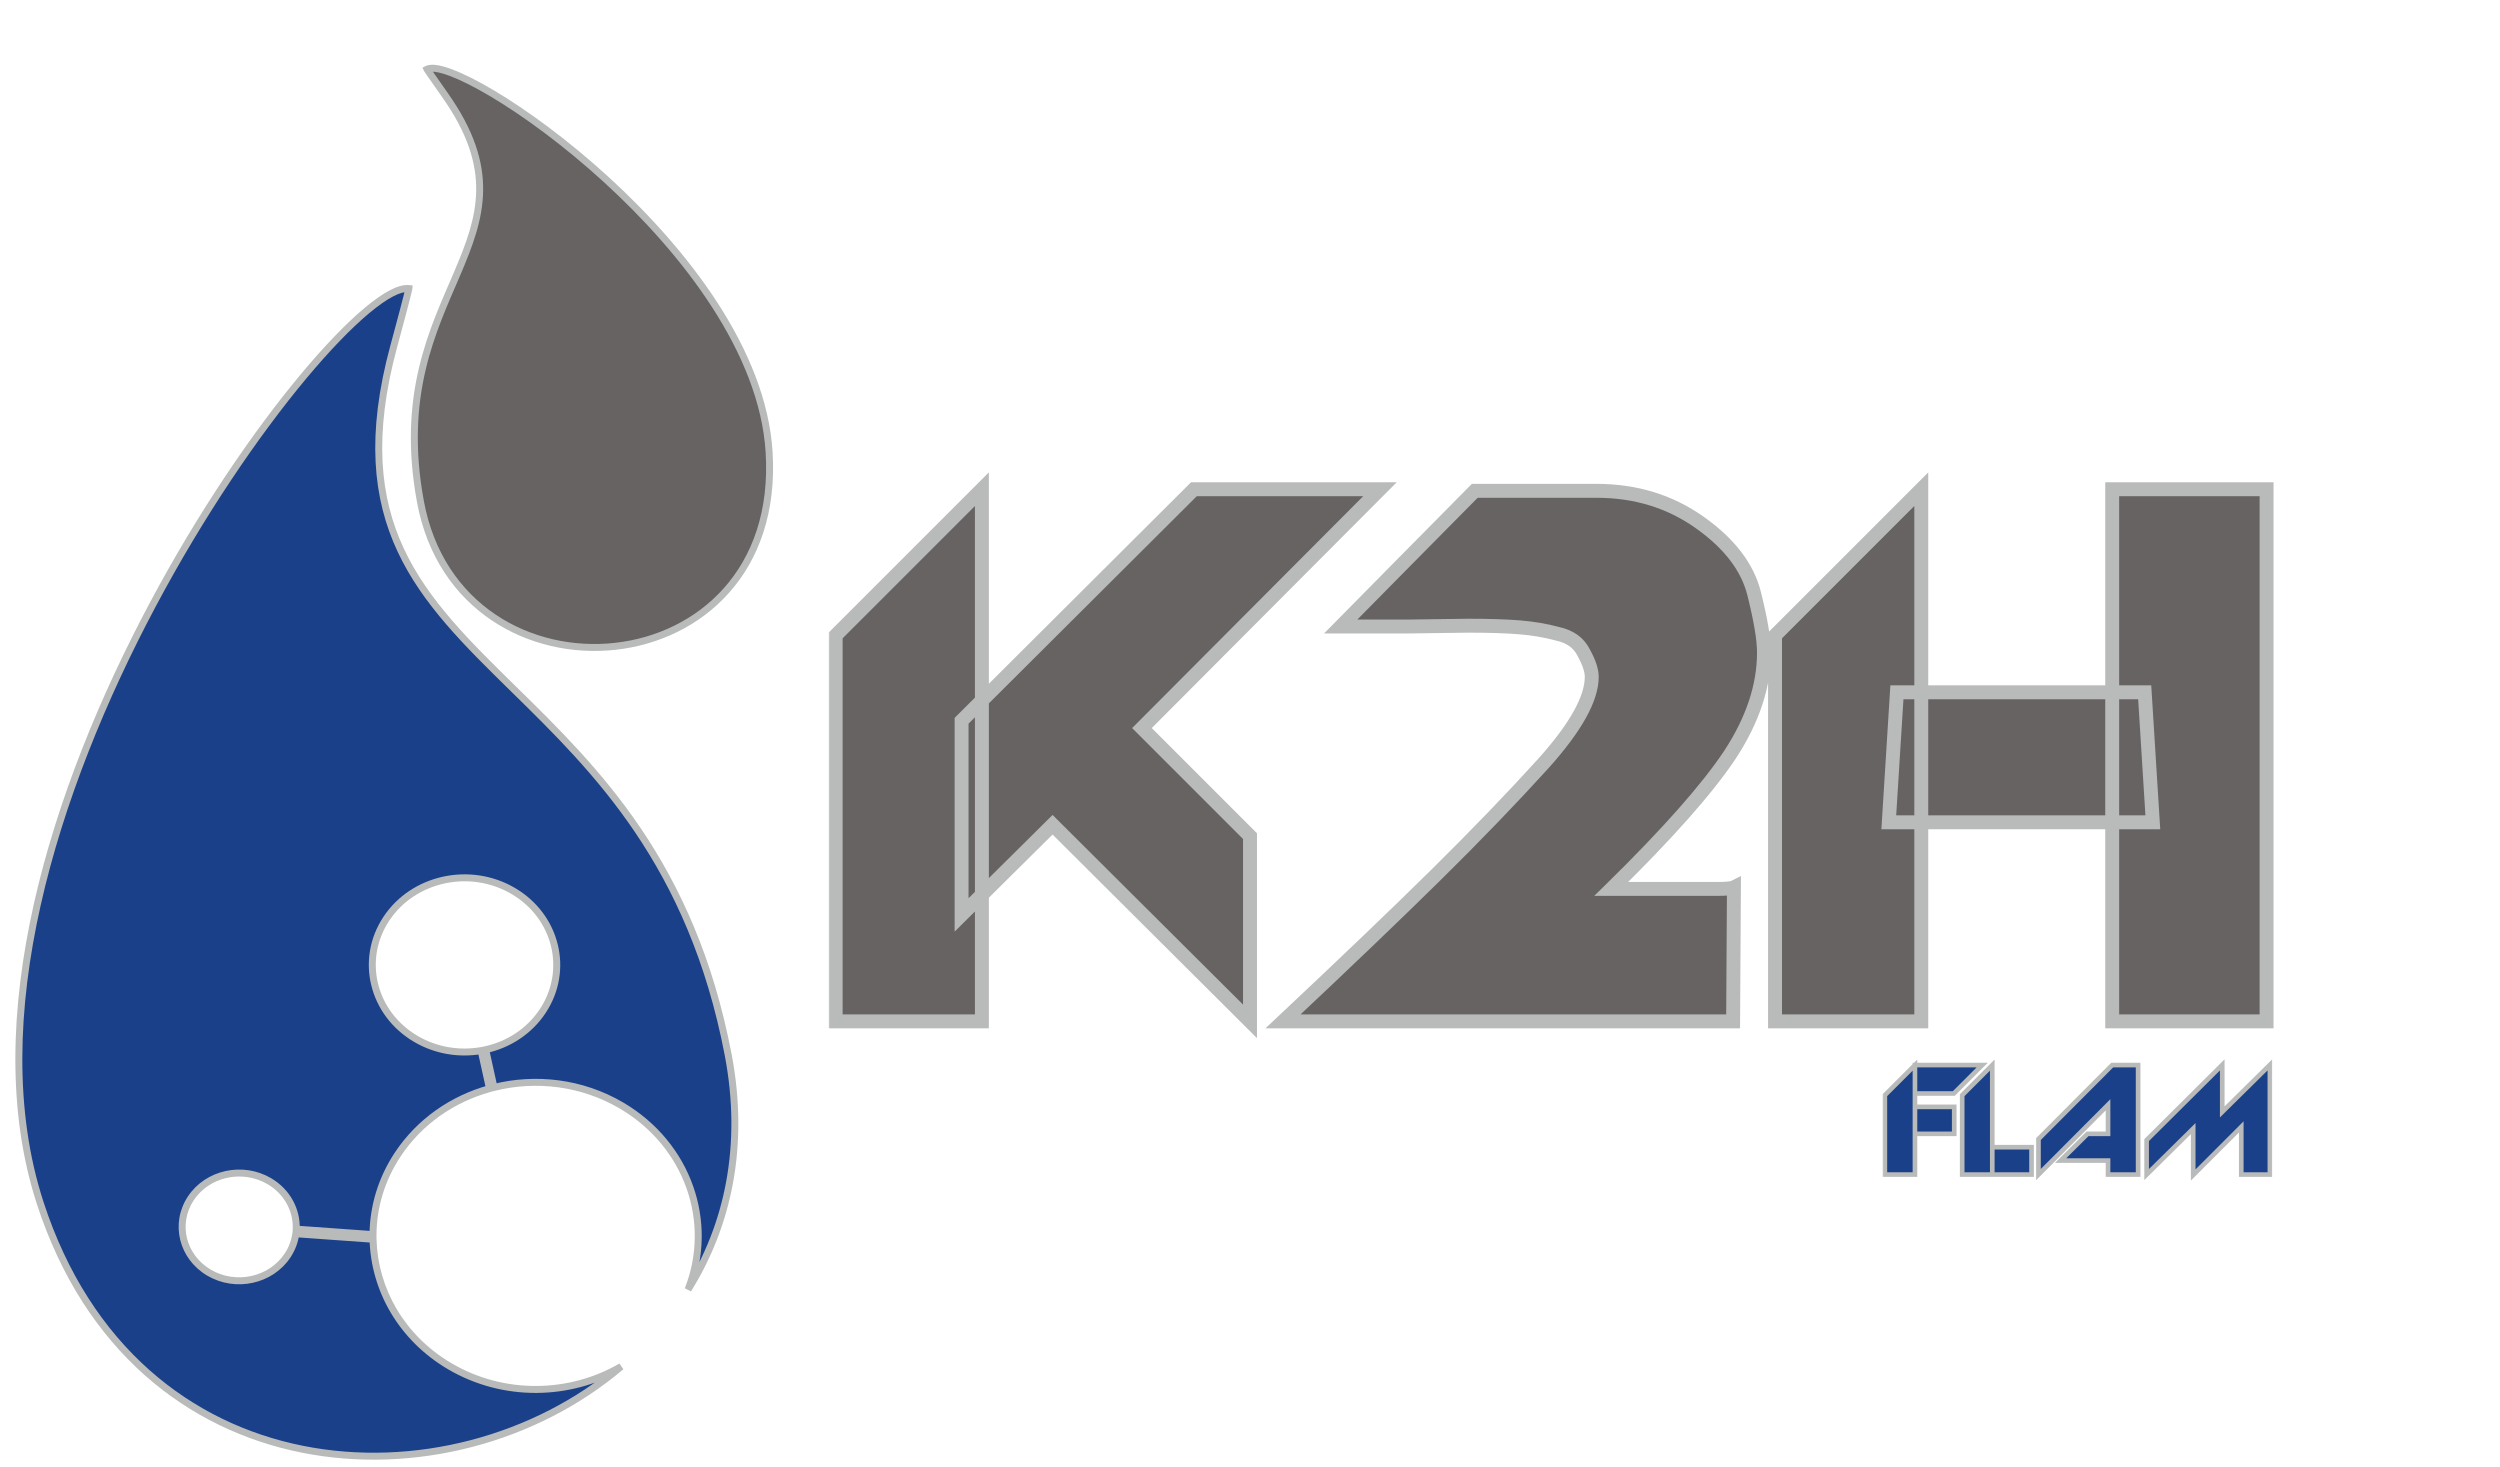 <?xml version="1.0" encoding="UTF-8"?>
<svg xmlns="http://www.w3.org/2000/svg" width="1077" height="632" viewBox="0 0 1077 632" fill="none">
  <g clip-path="url(#clip0_12_10)">
    <path fill-rule="evenodd" clip-rule="evenodd" d="M221.313 296.896C181.27 257.636 148.822 225.823 169.661 149.078C175.97 125.842 176.136 124.314 176.136 124.314C144.34 120.767 -33.824 360.634 17.267 518.108C58.275 644.502 193.762 651.36 267.583 588.713C245.672 601.472 217.101 602.298 193.754 588.579C172.912 576.332 161.239 555.436 160.708 533.875L127.428 531.496C126.996 534.709 125.841 537.887 123.911 540.817C116.741 551.701 101.585 555.035 90.06 548.263C78.535 541.492 75.005 527.18 82.175 516.296C89.345 505.411 104.501 502.078 116.026 508.849C123.808 513.421 127.945 521.432 127.604 529.503L160.691 531.868C160.778 520.095 164.196 508.197 171.263 497.468C180.701 483.142 194.996 473.407 210.885 468.981L207.268 452.593C197.889 454.216 187.865 452.675 179.131 447.543C160.502 436.598 154.795 413.462 166.386 395.869C177.976 378.276 202.474 372.887 221.104 383.832C239.733 394.778 245.44 417.913 233.849 435.507C228.074 444.274 219.092 450.011 209.229 452.205L212.819 468.471C230.824 463.979 250.677 466.236 267.741 476.263C296.55 493.191 307.839 526.644 296.403 555.538C313.536 528.052 321.217 493.711 313.691 454.36C297.946 372.03 256.669 331.56 221.313 296.896Z" fill="#1A4089"></path>
    <path d="M169.661 149.078L171.109 149.471L171.109 149.471L169.661 149.078ZM221.313 296.896L220.263 297.967L220.263 297.967L221.313 296.896ZM176.136 124.314L177.627 124.476L177.788 122.989L176.302 122.823L176.136 124.314ZM17.267 518.108L18.694 517.645L18.694 517.645L17.267 518.108ZM267.583 588.713L268.554 589.857L266.828 587.417L267.583 588.713ZM193.754 588.579L192.994 589.872L192.994 589.872L193.754 588.579ZM160.708 533.875L162.207 533.838L162.174 532.476L160.815 532.379L160.708 533.875ZM127.428 531.496L127.535 529.999L126.13 529.899L125.942 531.296L127.428 531.496ZM123.911 540.817L122.659 539.992L122.659 539.992L123.911 540.817ZM90.06 548.263L89.3 549.557L89.3 549.557L90.06 548.263ZM82.175 516.296L83.428 517.121L83.428 517.121L82.175 516.296ZM116.026 508.849L116.786 507.556L116.786 507.556L116.026 508.849ZM127.604 529.503L126.105 529.44L126.044 530.895L127.497 530.999L127.604 529.503ZM160.691 531.868L160.584 533.365L162.179 533.479L162.191 531.88L160.691 531.868ZM171.263 497.468L170.011 496.643L170.011 496.643L171.263 497.468ZM210.885 468.981L211.287 470.426L212.655 470.045L212.349 468.658L210.885 468.981ZM207.268 452.593L208.732 452.27L208.423 450.871L207.012 451.115L207.268 452.593ZM179.131 447.543L179.891 446.25L179.891 446.25L179.131 447.543ZM166.386 395.869L165.133 395.044L165.133 395.044L166.386 395.869ZM221.104 383.832L220.344 385.126L220.344 385.126L221.104 383.832ZM233.849 435.507L235.102 436.332L235.102 436.332L233.849 435.507ZM209.229 452.205L208.903 450.741L207.441 451.066L207.764 452.529L209.229 452.205ZM212.819 468.471L211.354 468.794L211.686 470.299L213.182 469.926L212.819 468.471ZM267.741 476.263L266.981 477.556L266.981 477.556L267.741 476.263ZM296.403 555.538L295.008 554.986L297.676 556.331L296.403 555.538ZM313.691 454.36L312.218 454.642L312.218 454.642L313.691 454.36ZM168.214 148.685C157.722 187.324 160.605 214.84 171.298 237.68C181.946 260.424 200.285 278.38 220.263 297.967L222.363 295.825C202.298 276.152 184.392 258.572 174.015 236.408C163.683 214.34 160.762 187.576 171.109 149.471L168.214 148.685ZM176.136 124.314C174.644 124.153 174.645 124.151 174.645 124.149C174.645 124.149 174.645 124.147 174.645 124.146C174.645 124.144 174.646 124.142 174.646 124.14C174.646 124.136 174.647 124.132 174.647 124.128C174.648 124.121 174.649 124.116 174.65 124.111C174.651 124.102 174.652 124.096 174.652 124.096C174.652 124.095 174.65 124.107 174.643 124.141C174.631 124.208 174.603 124.342 174.548 124.586C174.438 125.075 174.224 125.978 173.81 127.615C172.983 130.889 171.367 137.07 168.214 148.685L171.109 149.471C174.264 137.85 175.886 131.649 176.719 128.35C177.135 126.701 177.356 125.77 177.475 125.246C177.534 124.984 177.568 124.817 177.589 124.71C177.599 124.656 177.607 124.613 177.613 124.579C177.616 124.561 177.618 124.544 177.62 124.528C177.622 124.52 177.623 124.511 177.624 124.503C177.624 124.498 177.625 124.494 177.625 124.489C177.626 124.487 177.626 124.485 177.626 124.483C177.626 124.481 177.627 124.48 177.627 124.479C177.627 124.477 177.627 124.476 176.136 124.314ZM18.694 517.645C6.033 478.619 7.549 434.394 17.529 389.973C27.506 345.562 45.922 301.054 66.943 261.533C87.963 222.013 111.561 187.528 131.866 163.164C142.022 150.977 151.326 141.357 159.046 134.909C162.909 131.683 166.338 129.283 169.249 127.749C172.204 126.193 174.434 125.634 175.969 125.805L176.302 122.823C173.863 122.551 170.975 123.45 167.851 125.095C164.685 126.763 161.076 129.306 157.123 132.607C149.214 139.212 139.782 148.98 129.562 161.243C109.115 185.778 85.403 220.436 64.294 260.124C43.186 299.81 24.654 344.573 14.602 389.316C4.552 434.048 2.957 478.859 15.841 518.571L18.694 517.645ZM266.613 587.57C230.047 618.6 178.186 632.421 130.416 622.83C82.719 613.253 39.03 580.324 18.694 517.645L15.841 518.571C36.513 582.286 81.071 615.982 129.825 625.771C178.505 635.546 231.298 621.473 268.554 589.857L266.613 587.57ZM192.994 589.872C216.826 603.876 245.976 603.031 268.338 590.01L266.828 587.417C245.368 599.913 217.377 600.72 194.514 587.286L192.994 589.872ZM159.208 533.912C159.753 555.996 171.709 577.365 192.994 589.872L194.514 587.286C174.115 575.299 162.726 554.876 162.207 533.838L159.208 533.912ZM160.815 532.379L127.535 529.999L127.321 532.992L160.601 535.371L160.815 532.379ZM125.164 541.642C127.218 538.523 128.453 535.131 128.915 531.696L125.942 531.296C125.539 534.286 124.464 537.251 122.659 539.992L125.164 541.642ZM89.3 549.557C101.485 556.716 117.536 553.221 125.164 541.642L122.659 539.992C115.946 550.182 101.685 553.354 90.82 546.97L89.3 549.557ZM80.922 515.47C73.259 527.103 77.068 542.37 89.3 549.557L90.82 546.97C80.002 540.614 76.751 527.256 83.428 517.121L80.922 515.47ZM116.786 507.556C104.601 500.397 88.55 503.892 80.922 515.47L83.428 517.121C90.141 506.931 104.401 503.759 115.266 510.142L116.786 507.556ZM129.103 529.566C129.467 520.934 125.04 512.406 116.786 507.556L115.266 510.142C122.576 514.437 126.423 521.929 126.105 529.44L129.103 529.566ZM127.497 530.999L160.584 533.365L160.798 530.372L127.711 528.007L127.497 530.999ZM170.011 496.643C162.783 507.616 159.281 519.797 159.191 531.857L162.191 531.88C162.276 520.392 165.61 508.777 172.516 498.294L170.011 496.643ZM210.482 467.536C194.272 472.051 179.663 481.991 170.011 496.643L172.516 498.294C181.739 484.292 195.719 474.762 211.287 470.426L210.482 467.536ZM205.803 452.916L209.42 469.305L212.349 468.658L208.732 452.27L205.803 452.916ZM178.372 448.837C187.427 454.157 197.814 455.751 207.523 454.071L207.012 451.115C197.964 452.681 188.303 451.192 179.891 446.25L178.372 448.837ZM165.133 395.044C153.049 413.386 159.035 437.476 178.372 448.837L179.891 446.25C161.968 435.72 156.541 413.539 167.638 396.694L165.133 395.044ZM221.864 382.539C202.574 371.206 177.181 376.756 165.133 395.044L167.638 396.694C178.771 379.795 202.374 374.568 220.344 385.126L221.864 382.539ZM235.102 436.332C247.186 417.989 241.2 393.9 221.864 382.539L220.344 385.126C238.267 395.656 243.694 417.837 232.597 434.681L235.102 436.332ZM209.555 453.67C219.766 451.397 229.094 445.451 235.102 436.332L232.597 434.681C227.053 443.097 218.418 448.624 208.903 450.741L209.555 453.67ZM214.284 468.148L210.694 451.882L207.764 452.529L211.354 468.794L214.284 468.148ZM268.501 474.969C251.08 464.733 230.821 462.434 212.456 467.016L213.182 469.926C230.826 465.524 250.274 467.739 266.981 477.556L268.501 474.969ZM297.798 556.09C309.515 526.486 297.927 492.26 268.501 474.969L266.981 477.556C295.174 494.122 306.164 526.802 295.008 554.986L297.798 556.09ZM312.218 454.642C319.673 493.627 312.061 527.582 295.13 554.744L297.676 556.331C315.011 528.521 322.76 493.796 315.164 454.078L312.218 454.642ZM220.263 297.967C255.578 332.591 296.564 372.787 312.218 454.642L315.164 454.078C299.329 371.273 257.761 330.53 222.363 295.825L220.263 297.967Z" fill="#B9BABA"></path>
    <path d="M191.602 40.818C236.779 104.706 164.153 124.011 181.114 216.05C198.074 308.089 337.791 297.51 331.331 194.707C325.91 108.434 198.16 22.445 183.977 29.826C183.977 29.826 184.338 30.546 191.602 40.818Z" fill="#666362"></path>
    <path d="M181.114 216.05L182.588 215.777L182.588 215.777L181.114 216.05ZM191.602 40.818L192.827 39.951L192.827 39.951L191.602 40.818ZM331.331 194.707L332.828 194.612L331.331 194.707ZM183.977 29.826L182.637 30.499L181.973 29.177L183.285 28.495L183.977 29.826ZM179.639 216.322C171.068 169.814 185.173 141.598 195.56 117.288C200.755 105.127 204.952 94.092 205.137 82.185C205.322 70.34 201.532 57.459 190.378 41.685L192.827 39.951C204.26 56.12 208.333 69.611 208.136 82.23C207.941 94.788 203.511 106.31 198.318 118.466C187.925 142.791 174.198 170.246 182.588 215.777L179.639 216.322ZM332.828 194.612C334.466 220.674 326.836 241.014 314.09 255.352C301.362 269.67 283.616 277.904 265.169 279.935C228.278 283.997 188.285 263.239 179.639 216.322L182.588 215.777C190.904 260.899 229.249 280.871 264.842 276.953C282.636 274.994 299.668 267.06 311.85 253.358C324.014 239.675 331.427 220.142 329.835 194.802L332.828 194.612ZM190.378 41.685C186.744 36.546 184.832 33.79 183.826 32.316C183.324 31.579 183.044 31.156 182.887 30.914C182.809 30.792 182.758 30.711 182.724 30.654C182.707 30.626 182.692 30.601 182.679 30.578C182.672 30.566 182.665 30.554 182.659 30.542C182.655 30.535 182.652 30.529 182.648 30.522C182.646 30.518 182.644 30.515 182.643 30.511C182.642 30.509 182.641 30.507 182.64 30.505C182.639 30.504 182.638 30.503 182.638 30.502C182.637 30.501 182.637 30.499 183.977 29.826C185.317 29.152 185.317 29.151 185.316 29.149C185.316 29.149 185.315 29.147 185.314 29.146C185.313 29.144 185.312 29.143 185.312 29.141C185.31 29.137 185.308 29.134 185.306 29.131C185.303 29.125 185.3 29.119 185.298 29.114C185.293 29.105 185.289 29.099 185.287 29.095C185.283 29.087 185.283 29.088 185.29 29.099C185.303 29.122 185.337 29.177 185.406 29.284C185.544 29.497 185.809 29.897 186.305 30.624C187.296 32.077 189.196 34.818 192.827 39.951L190.378 41.685ZM183.285 28.495C184.596 27.813 186.313 27.769 188.122 28.028C189.985 28.294 192.198 28.92 194.683 29.847C199.66 31.704 205.92 34.843 212.99 39.053C227.14 47.481 244.688 60.296 261.95 76.037C296.394 107.447 330.079 150.859 332.828 194.612L329.835 194.802C327.163 152.283 294.262 109.563 259.929 78.255C242.803 62.638 225.416 49.947 211.455 41.632C204.469 37.471 198.379 34.429 193.634 32.659C191.258 31.772 189.267 31.223 187.697 30.998C186.074 30.766 185.131 30.916 184.669 31.157L183.285 28.495Z" fill="#B9BABA"></path>
  </g>
  <mask id="path-5-outside-1_12_10" maskUnits="userSpaceOnUse" x="357" y="203" width="623" height="245" fill="black">
    <rect fill="white" x="357" y="203" width="623" height="245"></rect>
    <path d="M360 273.75L423 210.75V440H360V273.75ZM414.25 310.5L514.35 210.75H594.5L491.95 313.65L538.5 360.2V440L453.45 355.3L414.25 394.15V310.5ZM552.724 440C579.558 414.8 601.491 393.8 618.524 377C635.791 359.967 651.308 343.867 665.074 328.7C678.841 313.3 685.724 300.933 685.724 291.6C685.724 288.8 684.558 285.3 682.224 281.1C680.124 276.9 676.391 274.217 671.024 273.05C665.891 271.65 660.408 270.717 654.574 270.25C648.741 269.783 641.391 269.55 632.524 269.55L606.624 269.9H577.574L603.474 243.65L635.324 211.45H687.824C704.624 211.45 719.441 216 732.274 225.1C745.108 234.2 752.924 244.467 755.724 255.9C758.524 267.1 759.924 275.5 759.924 281.1C759.924 295.567 755.024 310.267 745.224 325.2C735.424 339.9 718.391 359.15 694.124 382.95H701.124H710.224H716.174H721.424H725.974H730.174H739.624C743.591 382.95 746.041 382.717 746.974 382.25L746.624 440H552.724ZM764.688 273.75L827.688 210.75V440H764.688V273.75ZM909.938 210.75H976.438V440H909.938V210.75ZM817.188 298.25H923.938L927.438 354.25H813.688L817.188 298.25Z"></path>
  </mask>
  <path d="M360 273.75L423 210.75V440H360V273.75ZM414.25 310.5L514.35 210.75H594.5L491.95 313.65L538.5 360.2V440L453.45 355.3L414.25 394.15V310.5ZM552.724 440C579.558 414.8 601.491 393.8 618.524 377C635.791 359.967 651.308 343.867 665.074 328.7C678.841 313.3 685.724 300.933 685.724 291.6C685.724 288.8 684.558 285.3 682.224 281.1C680.124 276.9 676.391 274.217 671.024 273.05C665.891 271.65 660.408 270.717 654.574 270.25C648.741 269.783 641.391 269.55 632.524 269.55L606.624 269.9H577.574L603.474 243.65L635.324 211.45H687.824C704.624 211.45 719.441 216 732.274 225.1C745.108 234.2 752.924 244.467 755.724 255.9C758.524 267.1 759.924 275.5 759.924 281.1C759.924 295.567 755.024 310.267 745.224 325.2C735.424 339.9 718.391 359.15 694.124 382.95H701.124H710.224H716.174H721.424H725.974H730.174H739.624C743.591 382.95 746.041 382.717 746.974 382.25L746.624 440H552.724ZM764.688 273.75L827.688 210.75V440H764.688V273.75ZM909.938 210.75H976.438V440H909.938V210.75ZM817.188 298.25H923.938L927.438 354.25H813.688L817.188 298.25Z" fill="#666362"></path>
  <path d="M360 273.75L357.879 271.629L357 272.507V273.75H360ZM423 210.75H426V203.507L420.879 208.629L423 210.75ZM423 440V443H426V440H423ZM360 440H357V443H360V440ZM414.25 310.5L412.132 308.375L411.25 309.254V310.5H414.25ZM514.35 210.75V207.75H513.11L512.232 208.625L514.35 210.75ZM594.5 210.75L596.625 212.868L601.725 207.75H594.5V210.75ZM491.95 313.65L489.825 311.532L487.711 313.654L489.829 315.771L491.95 313.65ZM538.5 360.2H541.5V358.957L540.621 358.079L538.5 360.2ZM538.5 440L536.383 442.126L541.5 447.222V440H538.5ZM453.45 355.3L455.567 353.174L453.455 351.071L451.338 353.169L453.45 355.3ZM414.25 394.15H411.25V401.347L416.362 396.281L414.25 394.15ZM362.121 275.871L425.121 212.871L420.879 208.629L357.879 271.629L362.121 275.871ZM420 210.75V440H426V210.75H420ZM423 437H360V443H423V437ZM363 440V273.75H357V440H363ZM416.368 312.625L516.468 212.875L512.232 208.625L412.132 308.375L416.368 312.625ZM514.35 213.75H594.5V207.75H514.35V213.75ZM592.375 208.632L489.825 311.532L494.075 315.768L596.625 212.868L592.375 208.632ZM489.829 315.771L536.379 362.321L540.621 358.079L494.071 311.529L489.829 315.771ZM535.5 360.2V440H541.5V360.2H535.5ZM540.617 437.874L455.567 353.174L451.333 357.426L536.383 442.126L540.617 437.874ZM451.338 353.169L412.138 392.019L416.362 396.281L455.562 357.431L451.338 353.169ZM417.25 394.15V310.5H411.25V394.15H417.25ZM552.724 440L550.67 437.813L545.147 443H552.724V440ZM618.524 377L620.631 379.136L620.631 379.136L618.524 377ZM665.074 328.7L667.296 330.716L667.303 330.708L667.311 330.699L665.074 328.7ZM682.224 281.1L679.541 282.442L679.57 282.5L679.602 282.557L682.224 281.1ZM671.024 273.05L670.235 275.944L670.31 275.965L670.387 275.982L671.024 273.05ZM654.574 270.25L654.813 267.26L654.813 267.26L654.574 270.25ZM632.524 269.55V266.55H632.504L632.484 266.55L632.524 269.55ZM606.624 269.9V272.9H606.644L606.665 272.9L606.624 269.9ZM577.574 269.9L575.439 267.793L570.4 272.9H577.574V269.9ZM603.474 243.65L601.341 241.54L601.339 241.543L603.474 243.65ZM635.324 211.45V208.45H634.072L633.191 209.34L635.324 211.45ZM732.274 225.1L730.539 227.547L730.539 227.547L732.274 225.1ZM755.724 255.9L752.81 256.614L752.812 256.621L752.814 256.628L755.724 255.9ZM745.224 325.2L747.72 326.864L747.726 326.855L747.732 326.846L745.224 325.2ZM694.124 382.95L692.024 380.808L686.781 385.95H694.124V382.95ZM746.974 382.25L749.974 382.268L750.004 377.381L745.633 379.567L746.974 382.25ZM746.624 440V443H749.606L749.624 440.018L746.624 440ZM554.778 442.187C581.621 416.978 603.573 395.96 620.631 379.136L616.418 374.864C599.408 391.64 577.494 412.622 550.67 437.813L554.778 442.187ZM620.631 379.136C637.93 362.07 653.486 345.93 667.296 330.716L662.853 326.684C649.129 341.803 633.652 357.863 616.417 374.864L620.631 379.136ZM667.311 330.699C674.281 322.902 679.597 315.777 683.183 309.334C686.755 302.916 688.724 296.975 688.724 291.6H682.724C682.724 295.559 681.252 300.467 677.94 306.416C674.643 312.339 669.634 319.098 662.838 326.701L667.311 330.699ZM688.724 291.6C688.724 288.046 687.273 284.01 684.847 279.643L679.602 282.557C681.842 286.59 682.724 289.554 682.724 291.6H688.724ZM684.908 279.758C682.33 274.603 677.747 271.441 671.662 270.118L670.387 275.982C675.034 276.992 677.918 279.197 679.541 282.442L684.908 279.758ZM671.814 270.156C666.483 268.702 660.815 267.74 654.813 267.26L654.335 273.24C660.001 273.694 665.298 274.598 670.235 275.944L671.814 270.156ZM654.813 267.26C648.871 266.784 641.435 266.55 632.524 266.55V272.55C641.347 272.55 648.611 272.782 654.335 273.24L654.813 267.26ZM632.484 266.55L606.584 266.9L606.665 272.9L632.565 272.55L632.484 266.55ZM606.624 266.9H577.574V272.9H606.624V266.9ZM579.71 272.007L605.61 245.757L601.339 241.543L575.439 267.793L579.71 272.007ZM605.607 245.76L637.457 213.56L633.191 209.34L601.341 241.54L605.607 245.76ZM635.324 214.45H687.824V208.45H635.324V214.45ZM687.824 214.45C704.047 214.45 718.248 218.832 730.539 227.547L734.01 222.653C720.634 213.168 705.201 208.45 687.824 208.45V214.45ZM730.539 227.547C742.984 236.372 750.232 246.087 752.81 256.614L758.638 255.186C755.616 242.846 747.231 232.028 734.01 222.653L730.539 227.547ZM752.814 256.628C755.603 267.785 756.924 275.887 756.924 281.1H762.924C762.924 275.113 761.445 266.415 758.635 255.172L752.814 256.628ZM756.924 281.1C756.924 294.858 752.271 308.994 742.716 323.554L747.732 326.846C757.778 311.539 762.924 296.276 762.924 281.1H756.924ZM742.728 323.536C733.105 337.971 716.251 357.046 692.024 380.808L696.225 385.092C720.53 361.254 737.744 341.829 747.72 326.864L742.728 323.536ZM694.124 385.95H701.124V379.95H694.124V385.95ZM701.124 385.95H710.224V379.95H701.124V385.95ZM710.224 385.95H716.174V379.95H710.224V385.95ZM716.174 385.95H721.424V379.95H716.174V385.95ZM721.424 385.95H725.974V379.95H721.424V385.95ZM725.974 385.95H730.174V379.95H725.974V385.95ZM730.174 385.95H739.624V379.95H730.174V385.95ZM739.624 385.95C741.653 385.95 743.362 385.891 744.721 385.761C745.948 385.645 747.3 385.441 748.316 384.933L745.633 379.567C745.715 379.525 745.375 379.672 744.152 379.789C743.061 379.892 741.562 379.95 739.624 379.95V385.95ZM743.974 382.232L743.624 439.982L749.624 440.018L749.974 382.268L743.974 382.232ZM746.624 437H552.724V443H746.624V437ZM764.688 273.75L762.566 271.629L761.688 272.507V273.75H764.688ZM827.688 210.75H830.688V203.507L825.566 208.629L827.688 210.75ZM827.688 440V443H830.688V440H827.688ZM764.688 440H761.688V443H764.688V440ZM909.938 210.75V207.75H906.938V210.75H909.938ZM976.438 210.75H979.438V207.75H976.438V210.75ZM976.438 440V443H979.438V440H976.438ZM909.938 440H906.938V443H909.938V440ZM817.188 298.25V295.25H814.369L814.193 298.063L817.188 298.25ZM923.938 298.25L926.932 298.063L926.756 295.25H923.938V298.25ZM927.438 354.25V357.25H930.631L930.432 354.063L927.438 354.25ZM813.688 354.25L810.693 354.063L810.494 357.25H813.688V354.25ZM766.809 275.871L829.809 212.871L825.566 208.629L762.566 271.629L766.809 275.871ZM824.688 210.75V440H830.688V210.75H824.688ZM827.688 437H764.688V443H827.688V437ZM767.688 440V273.75H761.688V440H767.688ZM909.938 213.75H976.438V207.75H909.938V213.75ZM973.438 210.75V440H979.438V210.75H973.438ZM976.438 437H909.938V443H976.438V437ZM912.938 440V210.75H906.938V440H912.938ZM817.188 301.25H923.938V295.25H817.188V301.25ZM920.943 298.437L924.443 354.437L930.432 354.063L926.932 298.063L920.943 298.437ZM927.438 351.25H813.688V357.25H927.438V351.25ZM816.682 354.437L820.182 298.437L814.193 298.063L810.693 354.063L816.682 354.437Z" fill="#B9BABA" mask="url(#path-5-outside-1_12_10)"></path>
  <mask id="path-7-outside-2_12_10" maskUnits="userSpaceOnUse" x="811" y="456" width="168" height="53" fill="black">
    <rect fill="white" x="811" y="456" width="168" height="53"></rect>
    <path d="M812 471.8L824.96 458.84V471.08V482.24V506H812V471.8ZM824.96 476.84H841.88V488.45H824.96V476.84ZM824.96 471.08V458.84H853.94L841.7 471.08H824.96ZM845.311 471.8L858.271 458.84V471.08V506H845.311V471.8ZM858.271 494.21H875.191V506H858.271V494.21ZM878.171 490.7L909.941 458.84H921.101V506H908.141V499.97H887.711L899.321 488.45H908.141V475.94L878.171 506V490.7ZM924.764 491.15L957.344 458.75V479L977.864 458.75V506H965.534V485.48L944.834 506.18V486.2L924.764 506V491.15Z"></path>
  </mask>
  <path d="M812 471.8L824.96 458.84V471.08V482.24V506H812V471.8ZM824.96 476.84H841.88V488.45H824.96V476.84ZM824.96 471.08V458.84H853.94L841.7 471.08H824.96ZM845.311 471.8L858.271 458.84V471.08V506H845.311V471.8ZM858.271 494.21H875.191V506H858.271V494.21ZM878.171 490.7L909.941 458.84H921.101V506H908.141V499.97H887.711L899.321 488.45H908.141V475.94L878.171 506V490.7ZM924.764 491.15L957.344 458.75V479L977.864 458.75V506H965.534V485.48L944.834 506.18V486.2L924.764 506V491.15Z" fill="#1A4089"></path>
  <path d="M812 471.8L811.293 471.093L811 471.386V471.8H812ZM824.96 458.84H825.96V456.426L824.253 458.133L824.96 458.84ZM824.96 506V507H825.96V506H824.96ZM812 506H811V507H812V506ZM824.96 476.84V475.84H823.96V476.84H824.96ZM841.88 476.84H842.88V475.84H841.88V476.84ZM841.88 488.45V489.45H842.88V488.45H841.88ZM824.96 488.45H823.96V489.45H824.96V488.45ZM824.96 471.08H823.96V472.08H824.96V471.08ZM824.96 458.84V457.84H823.96V458.84H824.96ZM853.94 458.84L854.647 459.547L856.354 457.84H853.94V458.84ZM841.7 471.08V472.08H842.114L842.407 471.787L841.7 471.08ZM812.707 472.507L825.667 459.547L824.253 458.133L811.293 471.093L812.707 472.507ZM823.96 458.84V471.08H825.96V458.84H823.96ZM823.96 471.08V482.24H825.96V471.08H823.96ZM823.96 482.24V506H825.96V482.24H823.96ZM824.96 505H812V507H824.96V505ZM813 506V471.8H811V506H813ZM824.96 477.84H841.88V475.84H824.96V477.84ZM840.88 476.84V488.45H842.88V476.84H840.88ZM841.88 487.45H824.96V489.45H841.88V487.45ZM825.96 488.45V476.84H823.96V488.45H825.96ZM825.96 471.08V458.84H823.96V471.08H825.96ZM824.96 459.84H853.94V457.84H824.96V459.84ZM853.233 458.133L840.993 470.373L842.407 471.787L854.647 459.547L853.233 458.133ZM841.7 470.08H824.96V472.08H841.7V470.08ZM845.311 471.8L844.603 471.093L844.311 471.386V471.8H845.311ZM858.271 458.84H859.271V456.426L857.563 458.133L858.271 458.84ZM858.271 506V507H859.271V506H858.271ZM845.311 506H844.311V507H845.311V506ZM858.271 494.21V493.21H857.271V494.21H858.271ZM875.191 494.21H876.191V493.21H875.191V494.21ZM875.191 506V507H876.191V506H875.191ZM858.271 506H857.271V507H858.271V506ZM846.018 472.507L858.978 459.547L857.563 458.133L844.603 471.093L846.018 472.507ZM857.271 458.84V471.08H859.271V458.84H857.271ZM857.271 471.08V506H859.271V471.08H857.271ZM858.271 505H845.311V507H858.271V505ZM846.311 506V471.8H844.311V506H846.311ZM858.271 495.21H875.191V493.21H858.271V495.21ZM874.191 494.21V506H876.191V494.21H874.191ZM875.191 505H858.271V507H875.191V505ZM859.271 506V494.21H857.271V506H859.271ZM878.171 490.7L877.463 489.994L877.171 490.287V490.7H878.171ZM909.941 458.84V457.84H909.526L909.233 458.134L909.941 458.84ZM921.101 458.84H922.101V457.84H921.101V458.84ZM921.101 506V507H922.101V506H921.101ZM908.141 506H907.141V507H908.141V506ZM908.141 499.97H909.141V498.97H908.141V499.97ZM887.711 499.97L887.007 499.26L885.284 500.97H887.711V499.97ZM899.321 488.45V487.45H898.909L898.617 487.74L899.321 488.45ZM908.141 488.45V489.45H909.141V488.45H908.141ZM908.141 475.94H909.141V473.521L907.433 475.234L908.141 475.94ZM878.171 506H877.171V508.419L878.879 506.706L878.171 506ZM878.879 491.406L910.649 459.546L909.233 458.134L877.463 489.994L878.879 491.406ZM909.941 459.84H921.101V457.84H909.941V459.84ZM920.101 458.84V506H922.101V458.84H920.101ZM921.101 505H908.141V507H921.101V505ZM909.141 506V499.97H907.141V506H909.141ZM908.141 498.97H887.711V500.97H908.141V498.97ZM888.415 500.68L900.025 489.16L898.617 487.74L887.007 499.26L888.415 500.68ZM899.321 489.45H908.141V487.45H899.321V489.45ZM909.141 488.45V475.94H907.141V488.45H909.141ZM907.433 475.234L877.463 505.294L878.879 506.706L908.849 476.646L907.433 475.234ZM879.171 506V490.7H877.171V506H879.171ZM924.764 491.15L924.059 490.441L923.764 490.734V491.15H924.764ZM957.344 458.75H958.344V456.345L956.639 458.041L957.344 458.75ZM957.344 479H956.344V481.392L958.046 479.712L957.344 479ZM977.864 458.75H978.864V456.358L977.161 458.038L977.864 458.75ZM977.864 506V507H978.864V506H977.864ZM965.534 506H964.534V507H965.534V506ZM965.534 485.48H966.534V483.066L964.827 484.773L965.534 485.48ZM944.834 506.18H943.834V508.594L945.541 506.887L944.834 506.18ZM944.834 486.2H945.834V483.809L944.131 485.488L944.834 486.2ZM924.764 506H923.764V508.391L925.466 506.712L924.764 506ZM925.469 491.859L958.049 459.459L956.639 458.041L924.059 490.441L925.469 491.859ZM956.344 458.75V479H958.344V458.75H956.344ZM958.046 479.712L978.566 459.462L977.161 458.038L956.641 478.288L958.046 479.712ZM976.864 458.75V506H978.864V458.75H976.864ZM977.864 505H965.534V507H977.864V505ZM966.534 506V485.48H964.534V506H966.534ZM964.827 484.773L944.127 505.473L945.541 506.887L966.241 486.187L964.827 484.773ZM945.834 506.18V486.2H943.834V506.18H945.834ZM944.131 485.488L924.061 505.288L925.466 506.712L945.536 486.912L944.131 485.488ZM925.764 506V491.15H923.764V506H925.764Z" fill="#B9BABA" mask="url(#path-7-outside-2_12_10)"></path>
  <defs>
    <clipPath id="clip0_12_10">
      <rect width="350" height="632" fill="white"></rect>
    </clipPath>
  </defs>
</svg>
